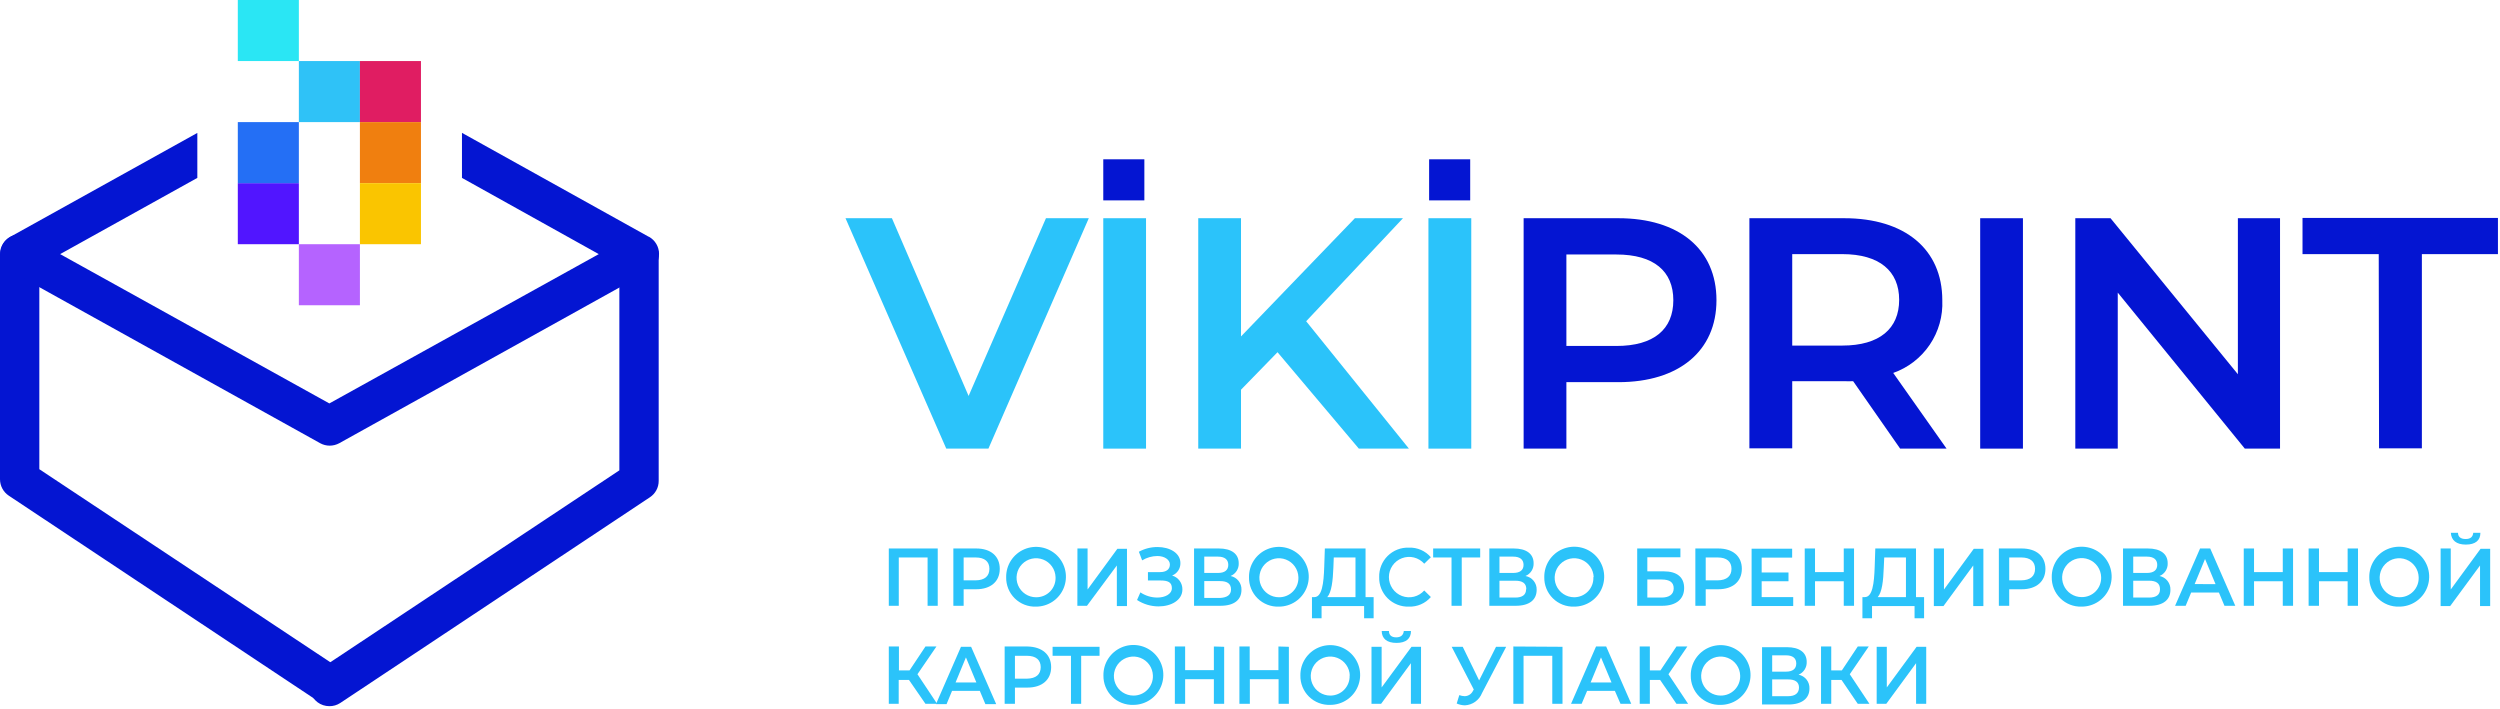 <svg width="328" height="93" viewBox="0 0 328 93" fill="none" xmlns="http://www.w3.org/2000/svg">
<g clip-path="url(#clip0_296_124)">
<path d="M43.21 92.65C42.655 92.651 42.115 92.473 41.67 92.143C41.224 91.812 40.897 91.347 40.736 90.817C40.576 90.286 40.591 89.717 40.779 89.196C40.967 88.674 41.318 88.227 41.78 87.92L81.26 61.71V33.49C81.26 32.806 81.532 32.15 82.016 31.666C82.499 31.182 83.156 30.91 83.84 30.91C84.524 30.91 85.18 31.182 85.664 31.666C86.148 32.15 86.42 32.806 86.42 33.49V63.1C86.421 63.524 86.316 63.942 86.115 64.315C85.914 64.689 85.624 65.006 85.27 65.24L44.63 92.24C44.208 92.514 43.714 92.657 43.21 92.65Z" fill="#0415D2"/>
<path d="M43.21 92.46C42.702 92.46 42.204 92.31 41.78 92.03L1.15 65.03C0.797 64.794 0.507 64.474 0.306 64.099C0.106 63.724 0 63.305 0 62.88V33.34C0 32.656 0.272 32 0.756 31.516C1.24 31.032 1.896 30.76 2.58 30.76C3.264 30.76 3.921 31.032 4.404 31.516C4.888 32 5.16 32.656 5.16 33.34V61.56L44.61 87.73C45.071 88.036 45.422 88.483 45.61 89.003C45.798 89.524 45.814 90.091 45.655 90.622C45.496 91.152 45.17 91.617 44.726 91.948C44.282 92.279 43.744 92.459 43.19 92.46H43.21Z" fill="#0415D2"/>
<path d="M85.09 31.05L60.61 17.43V23.34L78.56 33.34L43.21 52.93L7.89 33.34L25.89 23.34V17.44L1.37 31.06C0.971 31.286 0.638 31.613 0.407 32.01C0.176 32.406 0.054 32.856 0.054 33.315C0.054 33.774 0.176 34.224 0.407 34.62C0.638 35.017 0.971 35.344 1.37 35.57L42.01 58.15C42.393 58.36 42.823 58.47 43.26 58.47C43.697 58.468 44.126 58.358 44.51 58.15L85.14 35.57C85.542 35.346 85.877 35.02 86.11 34.623C86.344 34.227 86.466 33.775 86.466 33.315C86.466 32.855 86.344 32.403 86.11 32.007C85.877 31.61 85.542 31.284 85.14 31.06L85.09 31.05Z" fill="#0415D2"/>
<path d="M47.22 8.01H39.21V16.02H47.22V8.01Z" fill="#2FC2F7"/>
<path d="M39.21 0H31.2V8.01H39.21V0Z" fill="#2AE6F4"/>
<path d="M55.23 8.01H47.22V16.02H55.23V8.01Z" fill="#E01D62"/>
<path d="M55.23 16.02H47.22V24.03H55.23V16.02Z" fill="#F07F0F"/>
<path d="M55.23 24.03H47.22V32.04H55.23V24.03Z" fill="#FAC500"/>
<path d="M47.22 32.04H39.21V40.05H47.22V32.04Z" fill="#B563FF"/>
<path d="M39.21 24.03H31.2V32.04H39.21V24.03Z" fill="#5115FF"/>
<path d="M39.21 16.02H31.2V24.03H39.21V16.02Z" fill="#246FF5"/>
<path d="M142.85 28.63L129.68 58.86H124.15L110.93 28.63H117.02L127.08 51.95L137.23 28.63H142.85Z" fill="#2BC3FA"/>
<path d="M144.75 28.63H150.36V58.86H144.75V28.63Z" fill="#2BC3FA"/>
<path d="M167.61 46.21L162.82 51.13V58.86H157.21V28.63H162.82V44.14L177.76 28.63H184.07L171.37 42.15L184.85 58.86H178.28L167.61 46.21Z" fill="#2BC3FA"/>
<path d="M187.41 28.63H193.03V58.86H187.41V28.63Z" fill="#2BC3FA"/>
<path d="M225.2 39.39C225.2 46.04 220.28 50.14 212.33 50.14H205.51V58.86H199.9V28.63H212.33C220.28 28.63 225.2 32.69 225.2 39.39ZM219.54 39.39C219.54 35.59 217 33.39 212.07 33.39H205.51V45.39H212.07C217 45.39 219.54 43.19 219.54 39.39Z" fill="#0415D2"/>
<path d="M249.3 58.86L243.13 50.01C242.74 50.03 242.35 50.03 241.96 50.01H235.14V58.82H229.52V28.63H241.96C249.91 28.63 254.83 32.69 254.83 39.39C254.922 41.461 254.346 43.506 253.186 45.224C252.026 46.942 250.345 48.241 248.39 48.93L255.39 58.86H249.3ZM241.7 33.34H235.14V45.34H241.7C246.62 45.34 249.17 43.1 249.17 39.34C249.17 35.58 246.61 33.34 241.7 33.34Z" fill="#0415D2"/>
<path d="M259.8 28.63H265.41V58.86H259.8V28.63Z" fill="#0415D2"/>
<path d="M299.14 28.63V58.86H294.52L277.85 38.39V58.86H272.28V28.63H276.9L293.61 49.1V28.63H299.14Z" fill="#0415D2"/>
<path d="M312.09 33.34H302.09V28.59H327.75V33.34H317.75V58.82H312.13L312.09 33.34Z" fill="#0415D2"/>
<path d="M150.14 20.9H144.75V26.29H150.14V20.9Z" fill="#0415D2"/>
<path d="M192.89 20.9H187.5V26.29H192.89V20.9Z" fill="#0415D2"/>
<path d="M123.03 71.96V79.48H121.7V73.14H117.92V79.48H116.61V71.96H123.03Z" fill="#2BC3FA"/>
<path d="M131.17 74.63C131.17 76.29 129.99 77.31 128.07 77.31H126.43V79.48H125.08V71.96H128.08C129.99 71.96 131.17 72.97 131.17 74.63ZM129.81 74.63C129.81 73.69 129.2 73.14 128.01 73.14H126.43V76.14H128.01C129.2 76.13 129.81 75.58 129.81 74.63Z" fill="#2BC3FA"/>
<path d="M132.01 75.72C132 74.943 132.222 74.18 132.646 73.529C133.071 72.877 133.68 72.367 134.395 72.063C135.11 71.759 135.9 71.674 136.664 71.819C137.427 71.965 138.13 72.334 138.684 72.88C139.237 73.427 139.615 74.125 139.771 74.887C139.926 75.648 139.851 76.439 139.556 77.158C139.261 77.877 138.759 78.493 138.113 78.926C137.467 79.359 136.707 79.59 135.93 79.59C135.414 79.609 134.9 79.523 134.419 79.336C133.938 79.149 133.5 78.865 133.133 78.503C132.766 78.14 132.477 77.706 132.284 77.228C132.09 76.749 131.997 76.236 132.01 75.72ZM138.49 75.72C138.474 75.217 138.311 74.731 138.02 74.32C137.73 73.91 137.324 73.594 136.856 73.413C136.387 73.231 135.875 73.192 135.383 73.299C134.892 73.407 134.443 73.657 134.093 74.018C133.743 74.379 133.507 74.835 133.415 75.329C133.322 75.823 133.378 76.334 133.573 76.797C133.769 77.26 134.097 77.656 134.516 77.933C134.935 78.211 135.427 78.36 135.93 78.36C136.275 78.366 136.617 78.301 136.935 78.169C137.254 78.038 137.542 77.842 137.782 77.595C138.022 77.347 138.209 77.053 138.33 76.731C138.452 76.408 138.506 76.064 138.49 75.72Z" fill="#2BC3FA"/>
<path d="M141.36 71.96H142.69V77.34L146.6 72H147.86V79.52H146.53V74.19L142.61 79.48H141.35L141.36 71.96Z" fill="#2BC3FA"/>
<path d="M155.13 77.34C155.13 78.74 153.67 79.56 152 79.56C150.999 79.558 150.019 79.267 149.18 78.72L149.62 77.72C150.277 78.161 151.049 78.398 151.84 78.4C152.84 78.4 153.75 77.96 153.75 77.16C153.75 76.36 153.18 76.16 152.26 76.16H150.61V75.06H152.2C153.01 75.06 153.49 74.7 153.49 74.06C153.49 73.42 152.76 72.95 151.85 72.95C151.144 72.954 150.452 73.151 149.85 73.52L149.42 72.39C150.171 71.98 151.014 71.766 151.87 71.77C153.47 71.77 154.87 72.55 154.87 73.88C154.877 74.231 154.777 74.575 154.582 74.867C154.387 75.158 154.107 75.383 153.78 75.51C154.176 75.623 154.523 75.864 154.767 76.195C155.012 76.526 155.139 76.929 155.13 77.34Z" fill="#2BC3FA"/>
<path d="M162.88 77.39C162.88 78.69 161.93 79.48 160.12 79.48H156.66V71.96H159.92C161.54 71.96 162.52 72.65 162.52 73.89C162.538 74.246 162.445 74.6 162.253 74.901C162.061 75.202 161.781 75.436 161.45 75.57C161.866 75.653 162.239 75.882 162.501 76.216C162.763 76.55 162.898 76.966 162.88 77.39ZM158 75.17H159.81C160.68 75.17 161.15 74.8 161.15 74.11C161.15 73.42 160.68 73.03 159.81 73.03H158V75.17ZM161.51 77.34C161.51 76.58 161.01 76.24 160.08 76.24H158V78.45H160.08C161.01 78.4 161.51 78.04 161.51 77.34Z" fill="#2BC3FA"/>
<path d="M163.87 75.72C163.86 74.943 164.082 74.18 164.506 73.529C164.931 72.877 165.54 72.367 166.255 72.063C166.97 71.759 167.76 71.674 168.524 71.819C169.287 71.965 169.99 72.334 170.544 72.88C171.097 73.427 171.475 74.125 171.631 74.887C171.786 75.648 171.711 76.439 171.416 77.158C171.121 77.877 170.619 78.493 169.973 78.926C169.327 79.359 168.567 79.59 167.79 79.59C167.274 79.609 166.76 79.523 166.279 79.336C165.798 79.149 165.36 78.865 164.993 78.503C164.626 78.14 164.337 77.706 164.144 77.228C163.95 76.749 163.857 76.236 163.87 75.72ZM170.35 75.72C170.334 75.217 170.171 74.731 169.88 74.32C169.59 73.91 169.184 73.594 168.715 73.413C168.247 73.231 167.735 73.192 167.243 73.299C166.752 73.407 166.303 73.657 165.953 74.018C165.603 74.379 165.367 74.835 165.275 75.329C165.182 75.823 165.238 76.334 165.433 76.797C165.629 77.26 165.957 77.656 166.376 77.933C166.796 78.211 167.287 78.36 167.79 78.36C168.135 78.366 168.477 78.301 168.795 78.169C169.114 78.038 169.402 77.842 169.642 77.595C169.882 77.347 170.069 77.053 170.19 76.731C170.312 76.408 170.366 76.064 170.35 75.72Z" fill="#2BC3FA"/>
<path d="M180.22 78.34V81.12H178.97V79.52H173.39V81.12H172.13V78.34H172.44C173.44 78.34 173.67 76.59 173.74 74.34L173.82 71.96H179.16V78.34H180.22ZM174.14 78.34H177.84V73.14H174.99L174.94 74.47C174.87 76.18 174.71 77.69 174.14 78.34Z" fill="#2BC3FA"/>
<path d="M180.95 75.72C180.935 75.205 181.025 74.692 181.216 74.214C181.407 73.735 181.694 73.301 182.06 72.938C182.426 72.576 182.862 72.292 183.342 72.104C183.822 71.917 184.335 71.831 184.85 71.85C185.394 71.829 185.936 71.932 186.434 72.15C186.933 72.368 187.376 72.696 187.73 73.11L186.86 73.96C186.504 73.557 186.033 73.272 185.511 73.142C184.989 73.013 184.439 73.046 183.936 73.237C183.433 73.427 183 73.766 182.694 74.209C182.388 74.652 182.224 75.177 182.224 75.715C182.224 76.253 182.388 76.778 182.694 77.221C183 77.664 183.433 78.003 183.936 78.193C184.439 78.384 184.989 78.417 185.511 78.287C186.033 78.158 186.504 77.873 186.86 77.47L187.73 78.33C187.373 78.743 186.928 79.07 186.428 79.288C185.928 79.506 185.385 79.609 184.84 79.59C184.326 79.606 183.815 79.518 183.337 79.329C182.859 79.141 182.424 78.857 182.06 78.495C181.695 78.132 181.409 77.699 181.218 77.222C181.027 76.745 180.936 76.234 180.95 75.72Z" fill="#2BC3FA"/>
<path d="M194.2 73.14H191.78V79.48H190.44V73.14H188.03V71.96H194.2V73.14Z" fill="#2BC3FA"/>
<path d="M201.61 77.39C201.61 78.69 200.67 79.48 198.86 79.48H195.4V71.96H198.61C200.23 71.96 201.21 72.65 201.21 73.89C201.227 74.246 201.133 74.599 200.941 74.899C200.749 75.2 200.47 75.434 200.14 75.57C200.564 75.645 200.946 75.87 201.216 76.205C201.486 76.539 201.626 76.96 201.61 77.39ZM196.73 75.17H198.54C199.42 75.17 199.89 74.8 199.89 74.11C199.89 73.42 199.42 73.03 198.54 73.03H196.73V75.17ZM200.25 77.29C200.25 76.53 199.75 76.19 198.81 76.19H196.73V78.4H198.81C199.72 78.4 200.22 78.04 200.22 77.34L200.25 77.29Z" fill="#2BC3FA"/>
<path d="M202.61 75.72C202.598 74.94 202.819 74.174 203.244 73.519C203.669 72.865 204.279 72.352 204.996 72.046C205.714 71.739 206.506 71.653 207.273 71.799C208.04 71.945 208.745 72.315 209.301 72.863C209.856 73.412 210.235 74.112 210.391 74.877C210.546 75.642 210.471 76.435 210.173 77.157C209.876 77.878 209.371 78.495 208.722 78.928C208.073 79.362 207.31 79.592 206.53 79.59C206.015 79.608 205.501 79.52 205.021 79.333C204.54 79.145 204.103 78.862 203.736 78.499C203.369 78.137 203.08 77.704 202.887 77.226C202.693 76.748 202.599 76.236 202.61 75.72ZM209.09 75.72C209.074 75.217 208.911 74.731 208.62 74.32C208.33 73.91 207.924 73.594 207.456 73.413C206.987 73.231 206.475 73.192 205.983 73.299C205.492 73.407 205.044 73.657 204.693 74.018C204.343 74.379 204.107 74.835 204.015 75.329C203.922 75.823 203.978 76.334 204.173 76.797C204.369 77.26 204.697 77.656 205.116 77.933C205.536 78.211 206.027 78.36 206.53 78.36C206.871 78.36 207.209 78.291 207.523 78.157C207.837 78.023 208.12 77.827 208.356 77.58C208.591 77.333 208.774 77.041 208.894 76.721C209.013 76.401 209.066 76.061 209.05 75.72H209.09Z" fill="#2BC3FA"/>
<path d="M214.8 71.96H220.47V73.11H216.13V74.96H218.28C220.03 74.96 220.96 75.73 220.96 77.15C220.96 78.57 219.96 79.48 218.07 79.48H214.8V71.96ZM218 78.4C219 78.4 219.59 77.98 219.59 77.19C219.59 76.4 219.06 76.03 218 76.03H216.13V78.4H218Z" fill="#2BC3FA"/>
<path d="M228.53 74.63C228.53 76.29 227.34 77.31 225.43 77.31H223.79V79.48H222.43V71.96H225.43C227.34 71.96 228.53 72.97 228.53 74.63ZM227.17 74.63C227.17 73.69 226.55 73.14 225.37 73.14H223.79V76.14H225.37C226.55 76.13 227.17 75.58 227.17 74.63Z" fill="#2BC3FA"/>
<path d="M235.27 78.34V79.51H229.81V71.99H235.13V73.16H231.13V75.11H234.65V76.26H231.13V78.34H235.27Z" fill="#2BC3FA"/>
<path d="M243.25 71.96V79.48H241.9V76.26H238.13V79.48H236.78V71.96H238.13V75.06H241.9V71.96H243.25Z" fill="#2BC3FA"/>
<path d="M252.44 78.34V81.12H251.19V79.52H245.61V81.12H244.35V78.34H244.66C245.66 78.34 245.89 76.59 245.96 74.34L246.04 71.96H251.38V78.34H252.44ZM246.36 78.34H250.06V73.14H247.21L247.15 74.47C247.09 76.18 246.93 77.69 246.36 78.34Z" fill="#2BC3FA"/>
<path d="M253.72 71.96H255.05V77.34L258.96 72H260.22V79.52H258.89V74.19L254.98 79.52H253.72V71.96Z" fill="#2BC3FA"/>
<path d="M268.36 74.63C268.36 76.29 267.17 77.31 265.26 77.31H263.61V79.48H262.25V71.96H265.25C267.17 71.96 268.36 72.97 268.36 74.63ZM267 74.63C267 73.69 266.38 73.14 265.2 73.14H263.61V76.14H265.19C266.38 76.13 267 75.58 267 74.63Z" fill="#2BC3FA"/>
<path d="M269.19 75.72C269.178 74.94 269.399 74.174 269.824 73.519C270.249 72.865 270.859 72.352 271.576 72.046C272.294 71.739 273.086 71.653 273.853 71.799C274.619 71.945 275.325 72.315 275.881 72.863C276.436 73.412 276.815 74.112 276.971 74.877C277.126 75.642 277.05 76.435 276.753 77.157C276.456 77.878 275.951 78.495 275.302 78.928C274.653 79.362 273.89 79.592 273.11 79.59C272.595 79.608 272.081 79.52 271.601 79.333C271.12 79.145 270.683 78.862 270.316 78.499C269.949 78.137 269.66 77.704 269.467 77.226C269.273 76.748 269.179 76.236 269.19 75.72ZM275.67 75.72C275.658 75.216 275.498 74.728 275.21 74.314C274.921 73.901 274.517 73.583 274.049 73.398C273.58 73.213 273.067 73.171 272.575 73.277C272.082 73.382 271.632 73.631 271.28 73.991C270.928 74.351 270.69 74.807 270.596 75.302C270.502 75.797 270.556 76.309 270.751 76.773C270.947 77.237 271.275 77.634 271.694 77.912C272.114 78.191 272.606 78.34 273.11 78.34C273.453 78.346 273.793 78.281 274.11 78.151C274.428 78.021 274.715 77.827 274.954 77.582C275.194 77.336 275.381 77.045 275.504 76.725C275.627 76.404 275.684 76.063 275.67 75.72Z" fill="#2BC3FA"/>
<path d="M284.76 77.39C284.76 78.69 283.81 79.48 282 79.48H278.54V71.96H281.8C283.43 71.96 284.4 72.65 284.4 73.89C284.418 74.246 284.325 74.6 284.133 74.901C283.941 75.202 283.661 75.436 283.33 75.57C283.746 75.653 284.119 75.882 284.381 76.216C284.643 76.55 284.778 76.966 284.76 77.39ZM279.88 75.17H281.69C282.56 75.17 283.03 74.8 283.03 74.11C283.03 73.42 282.56 73.03 281.69 73.03H279.88V75.17ZM283.39 77.29C283.39 76.53 282.89 76.19 281.96 76.19H279.88V78.4H281.96C282.89 78.4 283.39 78.04 283.39 77.34V77.29Z" fill="#2BC3FA"/>
<path d="M291.12 77.74H287.48L286.76 79.48H285.37L288.65 71.96H289.98L293.27 79.48H291.85L291.12 77.74ZM290.68 76.64L289.3 73.34L287.94 76.63L290.68 76.64Z" fill="#2BC3FA"/>
<path d="M300.85 71.96V79.48H299.5V76.26H295.73V79.48H294.38V71.96H295.73V75.06H299.5V71.96H300.85Z" fill="#2BC3FA"/>
<path d="M309.37 71.96V79.48H308.01V76.26H304.25V79.48H302.89V71.96H304.25V75.06H308.01V71.96H309.37Z" fill="#2BC3FA"/>
<path d="M310.85 75.72C310.838 74.94 311.059 74.174 311.484 73.519C311.909 72.865 312.519 72.352 313.236 72.046C313.954 71.739 314.746 71.653 315.513 71.799C316.279 71.945 316.985 72.315 317.541 72.863C318.096 73.412 318.475 74.112 318.631 74.877C318.786 75.642 318.711 76.435 318.413 77.157C318.116 77.878 317.611 78.495 316.962 78.928C316.313 79.362 315.55 79.592 314.77 79.59C314.255 79.608 313.741 79.52 313.261 79.333C312.78 79.145 312.343 78.862 311.976 78.499C311.609 78.137 311.32 77.704 311.127 77.226C310.933 76.748 310.839 76.236 310.85 75.72ZM317.33 75.72C317.314 75.217 317.151 74.731 316.86 74.32C316.57 73.91 316.164 73.594 315.695 73.413C315.227 73.231 314.715 73.192 314.223 73.299C313.732 73.407 313.283 73.657 312.933 74.018C312.583 74.379 312.347 74.835 312.255 75.329C312.162 75.823 312.218 76.334 312.413 76.797C312.609 77.26 312.937 77.656 313.356 77.933C313.775 78.211 314.267 78.36 314.77 78.36C315.115 78.366 315.457 78.301 315.775 78.169C316.094 78.038 316.382 77.842 316.622 77.595C316.862 77.347 317.049 77.053 317.17 76.731C317.292 76.408 317.346 76.064 317.33 75.72Z" fill="#2BC3FA"/>
<path d="M320.21 71.96H321.54V77.34L325.45 72H326.71V79.52H325.38V74.19L321.46 79.52H320.21V71.96ZM321.55 69.9H322.49C322.49 70.43 322.84 70.72 323.49 70.72C324.14 70.72 324.44 70.43 324.49 69.9H325.43C325.43 70.9 324.77 71.45 323.52 71.45C322.27 71.45 321.61 70.89 321.55 69.9Z" fill="#2BC3FA"/>
<path d="M119.26 89.21H117.91V92.34H116.61V84.82H117.94V87.96H119.33L121.42 84.82H122.86L120.37 88.46L122.95 92.34H121.42L119.26 89.21Z" fill="#2BC3FA"/>
<path d="M128.55 90.64H124.91L124.19 92.38H122.8L126.08 84.86H127.41L130.7 92.38H129.28L128.55 90.64ZM128.1 89.54L126.73 86.25L125.37 89.54H128.1Z" fill="#2BC3FA"/>
<path d="M137.91 87.53C137.91 89.18 136.72 90.21 134.81 90.21H133.16V92.34H131.81V84.82H134.81C136.72 84.86 137.91 85.87 137.91 87.53ZM136.54 87.53C136.54 86.59 135.93 86.04 134.74 86.04H133.16V89.04H134.74C135.93 89.02 136.54 88.48 136.54 87.53Z" fill="#2BC3FA"/>
<path d="M144.26 86.04H141.85V92.34H140.51V86.04H138.1V84.86H144.26V86.04Z" fill="#2BC3FA"/>
<path d="M144.77 88.62C144.756 87.84 144.975 87.073 145.398 86.418C145.821 85.763 146.43 85.248 147.147 84.94C147.864 84.631 148.656 84.543 149.423 84.687C150.19 84.831 150.897 85.2 151.453 85.746C152.01 86.293 152.391 86.993 152.549 87.757C152.706 88.521 152.632 89.315 152.337 90.037C152.042 90.76 151.538 91.377 150.89 91.812C150.243 92.248 149.48 92.48 148.7 92.48C148.185 92.499 147.671 92.413 147.19 92.227C146.709 92.04 146.271 91.758 145.904 91.397C145.536 91.035 145.245 90.603 145.05 90.125C144.856 89.648 144.76 89.136 144.77 88.62ZM151.26 88.62C151.244 88.117 151.081 87.63 150.79 87.22C150.5 86.81 150.094 86.494 149.626 86.313C149.157 86.131 148.645 86.092 148.153 86.199C147.662 86.307 147.213 86.557 146.863 86.918C146.513 87.279 146.277 87.735 146.185 88.229C146.092 88.724 146.148 89.234 146.343 89.697C146.539 90.16 146.867 90.556 147.286 90.834C147.705 91.111 148.197 91.26 148.7 91.26C149.044 91.264 149.386 91.198 149.704 91.066C150.021 90.934 150.309 90.739 150.549 90.492C150.788 90.244 150.975 89.951 151.097 89.629C151.22 89.307 151.275 88.964 151.26 88.62Z" fill="#2BC3FA"/>
<path d="M160.61 84.86V92.34H159.26V89.11H155.49V92.34H154.14V84.82H155.49V87.92H159.26V84.82L160.61 84.86Z" fill="#2BC3FA"/>
<path d="M169.1 84.86V92.34H167.75V89.11H163.98V92.34H162.61V84.82H163.96V87.92H167.73V84.82L169.1 84.86Z" fill="#2BC3FA"/>
<path d="M170.61 88.62C170.598 87.842 170.818 87.079 171.241 86.426C171.665 85.774 172.273 85.262 172.988 84.956C173.703 84.65 174.493 84.564 175.257 84.708C176.022 84.853 176.726 85.221 177.28 85.767C177.834 86.313 178.214 87.011 178.37 87.773C178.526 88.535 178.452 89.326 178.157 90.046C177.862 90.766 177.36 91.382 176.714 91.815C176.068 92.248 175.308 92.48 174.53 92.48C174.015 92.499 173.502 92.413 173.021 92.227C172.541 92.04 172.104 91.757 171.737 91.396C171.37 91.034 171.08 90.602 170.887 90.124C170.693 89.647 170.599 89.135 170.61 88.62ZM177.09 88.62C177.074 88.117 176.911 87.63 176.62 87.22C176.33 86.81 175.924 86.494 175.456 86.313C174.987 86.131 174.475 86.092 173.983 86.199C173.492 86.307 173.043 86.557 172.693 86.918C172.343 87.279 172.107 87.735 172.015 88.229C171.922 88.724 171.978 89.234 172.173 89.697C172.369 90.16 172.697 90.556 173.116 90.834C173.535 91.111 174.027 91.26 174.53 91.26C174.873 91.262 175.212 91.194 175.527 91.06C175.843 90.927 176.128 90.731 176.366 90.484C176.603 90.237 176.788 89.945 176.909 89.624C177.03 89.304 177.085 88.962 177.07 88.62H177.09Z" fill="#2BC3FA"/>
<path d="M179.94 84.86H181.27V90.19L185.19 84.86H186.44V92.34H185.11V87.01L181.2 92.34H179.94V84.86ZM181.28 82.79H182.23C182.23 83.33 182.57 83.62 183.18 83.62C183.79 83.62 184.12 83.33 184.18 82.79H185.12C185.12 83.79 184.47 84.35 183.22 84.35C181.97 84.35 181.29 83.79 181.28 82.79Z" fill="#2BC3FA"/>
<path d="M197.61 84.86L194.44 90.93C194.26 91.385 193.954 91.779 193.557 92.064C193.159 92.35 192.688 92.515 192.2 92.54C191.827 92.535 191.46 92.453 191.12 92.3L191.46 91.2C191.687 91.286 191.927 91.333 192.17 91.34C192.396 91.335 192.616 91.269 192.807 91.147C192.997 91.025 193.151 90.853 193.25 90.65L193.36 90.46L190.46 84.86H191.91L194.06 89.27L196.28 84.86H197.61Z" fill="#2BC3FA"/>
<path d="M205 84.86V92.34H203.66V86.04H199.89V92.34H198.55V84.82L205 84.86Z" fill="#2BC3FA"/>
<path d="M211.87 90.64H208.23L207.51 92.34H206.12L209.4 84.82H210.73L214.02 92.34H212.61L211.87 90.64ZM211.43 89.54L210.05 86.25L208.69 89.54H211.43Z" fill="#2BC3FA"/>
<path d="M217.81 89.21H216.46V92.34H215.13V84.82H216.46V87.96H217.85L219.95 84.82H221.38L218.9 88.46L221.48 92.34H219.95L217.81 89.21Z" fill="#2BC3FA"/>
<path d="M221.83 88.62C221.818 87.842 222.038 87.079 222.461 86.426C222.885 85.774 223.493 85.262 224.208 84.956C224.923 84.65 225.713 84.564 226.477 84.708C227.242 84.853 227.946 85.221 228.5 85.767C229.054 86.313 229.434 87.011 229.59 87.773C229.746 88.535 229.672 89.326 229.377 90.046C229.082 90.766 228.58 91.382 227.934 91.815C227.288 92.248 226.528 92.48 225.75 92.48C225.235 92.499 224.722 92.413 224.241 92.227C223.761 92.04 223.324 91.757 222.957 91.396C222.59 91.034 222.3 90.602 222.107 90.124C221.913 89.647 221.819 89.135 221.83 88.62ZM228.31 88.62C228.294 88.117 228.131 87.63 227.84 87.22C227.55 86.81 227.144 86.494 226.675 86.313C226.207 86.131 225.695 86.092 225.203 86.199C224.712 86.307 224.263 86.557 223.913 86.918C223.563 87.279 223.327 87.735 223.235 88.229C223.142 88.724 223.198 89.234 223.393 89.697C223.589 90.16 223.917 90.556 224.336 90.834C224.755 91.111 225.247 91.26 225.75 91.26C226.094 91.264 226.436 91.198 226.754 91.066C227.071 90.934 227.359 90.739 227.599 90.492C227.838 90.244 228.025 89.951 228.147 89.629C228.27 89.307 228.325 88.964 228.31 88.62Z" fill="#2BC3FA"/>
<path d="M237.4 90.34C237.4 91.64 236.4 92.43 234.64 92.43H231.18V84.91H234.44C236.06 84.91 237.04 85.59 237.04 86.84C237.055 87.196 236.961 87.548 236.769 87.848C236.578 88.149 236.299 88.383 235.97 88.52C236.387 88.601 236.761 88.83 237.024 89.164C237.286 89.498 237.42 89.915 237.4 90.34ZM232.51 88.12H234.33C235.2 88.12 235.67 87.75 235.67 87.05C235.67 86.35 235.2 85.98 234.33 85.98H232.51V88.12ZM236.03 90.23C236.03 89.48 235.53 89.14 234.6 89.14H232.51V91.34H234.61C235.53 91.34 236.03 90.94 236.03 90.18V90.23Z" fill="#2BC3FA"/>
<path d="M241.61 89.21H240.26V92.34H238.92V84.82H240.26V87.96H241.65L243.74 84.82H245.18L242.69 88.46L245.27 92.34H243.74L241.61 89.21Z" fill="#2BC3FA"/>
<path d="M246.22 84.86H247.55V90.19L251.46 84.86H252.72V92.34H251.39V87.01L247.48 92.34H246.22V84.86Z" fill="#2BC3FA"/>
</g>
<defs>
<clipPath id="clip0_296_124">
<rect width="327.73" height="92.65" fill="white"/>
</clipPath>
</defs>
</svg>
